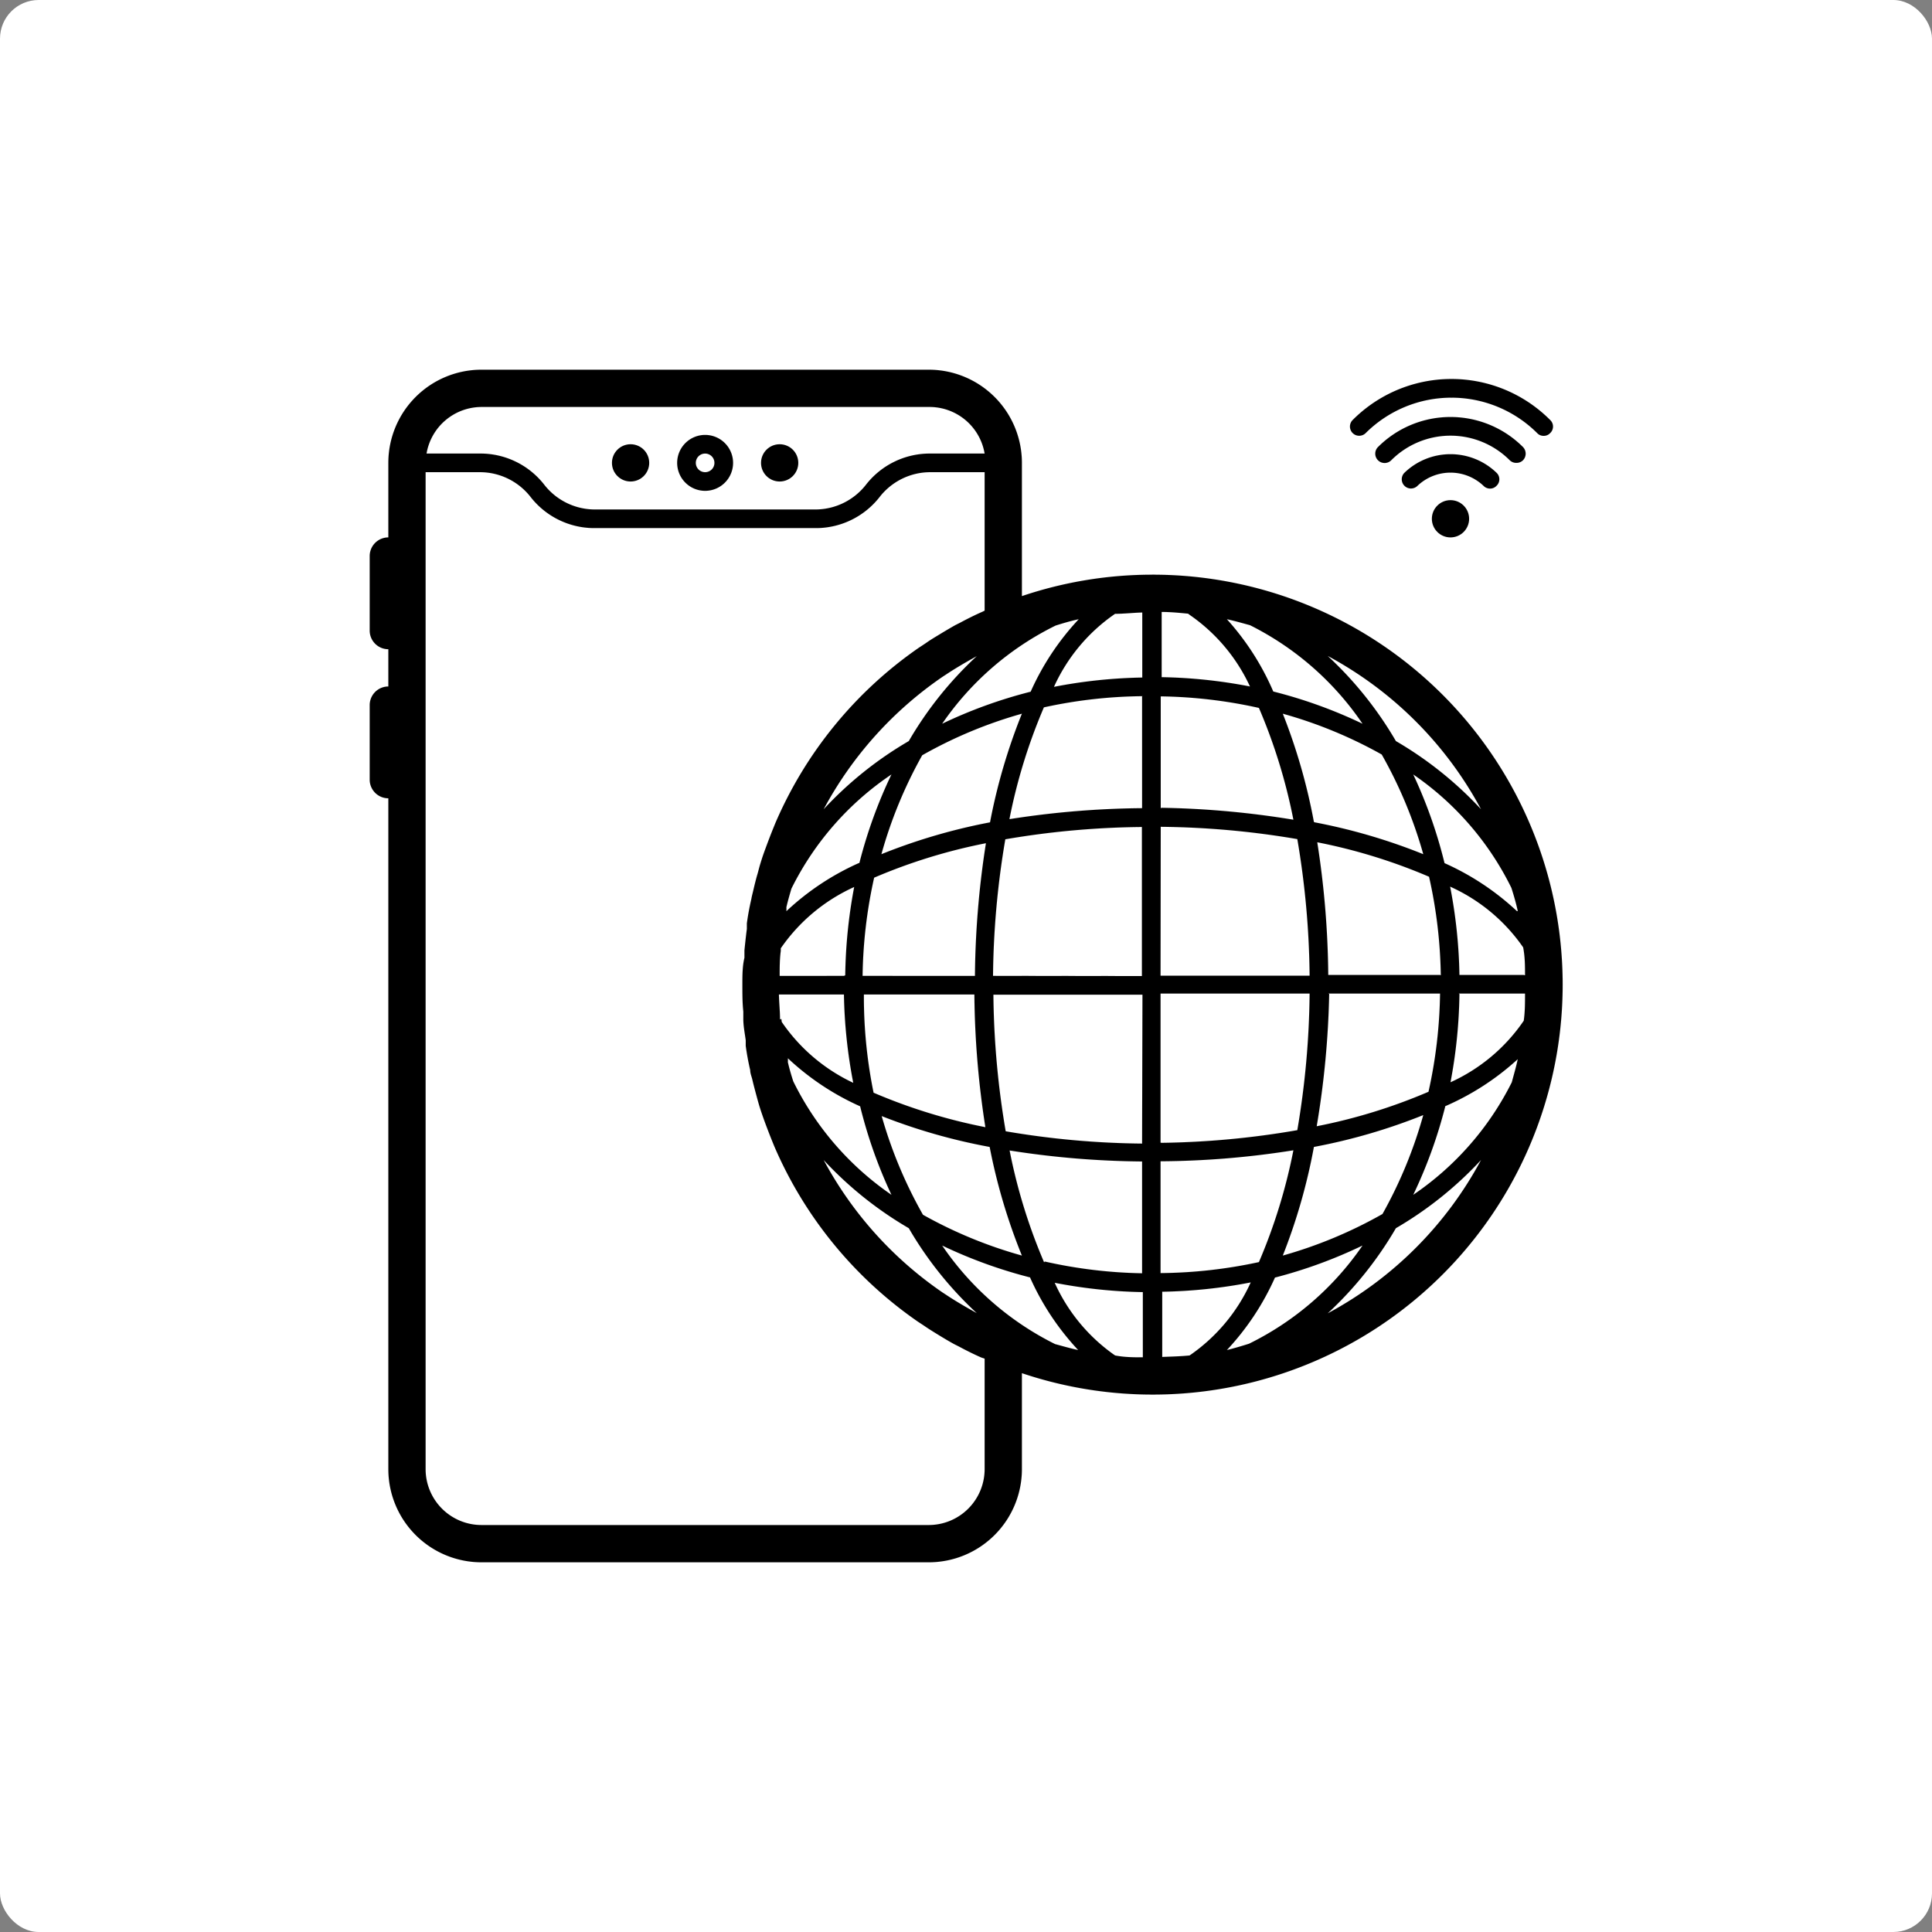 <svg xmlns="http://www.w3.org/2000/svg" width="180px" height="180px" viewBox="-19.84 -19.84 103.68 103.68" data-name="Layer 1" id="Layer_1" fill="#000000" stroke="#000000" stroke-width="0.001" transform="matrix(1, 0, 0, 1, 0, 0)"><rect x="-19.84" y="-19.84" width="103.68" height="103.68" fill="#808080" stroke="none"/><g id="SVGRepo_bgCarrier" stroke-width="0"><rect x="-19.84" y="-19.84" width="103.68" height="103.68" rx="2.074" fill="#ffffff"></rect></g><g id="SVGRepo_tracerCarrier" stroke-linecap="round" stroke-linejoin="round" stroke="#000000" stroke-width="0.64"></g><g id="SVGRepo_iconCarrier"><defs><style>.cls-1{fill:#000000;}</style></defs><title></title><path class="cls-1" d="M18,6.5A1.5,1.5,0,1,0,16.5,5,1.5,1.5,0,0,0,18,6.5Zm0-2a.5.5,0,1,1-.5.5A.5.5,0,0,1,18,4.5Z"></path><circle class="cls-1" cx="22" cy="5" r="1"></circle><circle class="cls-1" cx="58" cy="8" r="1"></circle><circle class="cls-1" cx="14" cy="5" r="1"></circle><path class="cls-1" d="M42,11a21.9,21.9,0,0,0-7,1.15V5a5,5,0,0,0-5-5H6A5,5,0,0,0,1,5V9a1,1,0,0,0-1,1v4a1,1,0,0,0,1,1v2a1,1,0,0,0-1,1v4a1,1,0,0,0,1,1V59a5,5,0,0,0,5,5H30a5,5,0,0,0,5-5V53.85A22,22,0,1,0,42,11ZM59.64,23.59a19.82,19.82,0,0,0-4.57-3.66,19.82,19.82,0,0,0-3.66-4.57A20.14,20.14,0,0,1,59.64,23.59ZM30.94,49.65l-.17-.11a20.15,20.15,0,0,1-6.41-7.13,19.82,19.82,0,0,0,4.57,3.66,19.67,19.67,0,0,0,3.65,4.56l-.34-.19C31.8,50.19,31.36,49.93,30.94,49.65Zm0-33.3c.42-.28.86-.54,1.3-.79l.34-.19a19.67,19.67,0,0,0-3.65,4.56,19.82,19.82,0,0,0-4.57,3.66,20.15,20.15,0,0,1,6.41-7.13ZM44,52.9c-.48.05-1,.06-1.47.08v-3.5a27.1,27.1,0,0,0,4.75-.5A9.5,9.5,0,0,1,44,52.9ZM40,13.1c.48,0,1-.06,1.46-.07v3.49a27.09,27.09,0,0,0-4.74.5A9.5,9.5,0,0,1,40,13.1Zm3.92,0A9.5,9.5,0,0,1,47.24,17a27.09,27.09,0,0,0-4.74-.5V13C43,13,43.48,13.05,44,13.1ZM40,52.9A9.5,9.5,0,0,1,36.76,49a27,27,0,0,0,4.73.5V53C41,53,40.52,53,40,52.9Zm-3.81-5a29.71,29.71,0,0,1-1.85-6,48,48,0,0,0,7.11.59v6A25.67,25.67,0,0,1,36.23,47.86Zm5.26-6.37a45.68,45.68,0,0,1-7.32-.66,45.81,45.81,0,0,1-.66-7.33h8Zm-15-9a25.68,25.68,0,0,1,.62-5.27,29.71,29.71,0,0,1,6-1.85,48.25,48.25,0,0,0-.59,7.12Zm-1,0H22c0-.45,0-.9.06-1.34,0-.05,0-.09,0-.14A9.57,9.57,0,0,1,26,27.76,27.09,27.09,0,0,0,25.52,32.5Zm-3.43,2.34c0-.44-.05-.89-.06-1.34h3.49a27.09,27.09,0,0,0,.5,4.74A9.57,9.57,0,0,1,22.11,35S22.1,34.89,22.09,34.84Zm4.43-1.34h6a48.25,48.25,0,0,0,.59,7.12,29.71,29.71,0,0,1-6-1.85A25.68,25.68,0,0,1,26.52,33.5Zm7-1a45.81,45.81,0,0,1,.66-7.33,45.7,45.7,0,0,1,7.33-.66v8Zm9-8a45.81,45.81,0,0,1,7.33.66,45.81,45.81,0,0,1,.66,7.33h-8Zm0-1v-6a25.77,25.77,0,0,1,5.27.62,29.71,29.71,0,0,1,1.85,6A48.25,48.25,0,0,0,42.5,23.51Zm-1-6v6a48.14,48.14,0,0,0-7.12.59,29.71,29.71,0,0,1,1.85-6A25.68,25.68,0,0,1,41.5,17.52Zm-8.21,6.77A31.2,31.2,0,0,0,27.46,26a24,24,0,0,1,2.19-5.31A24,24,0,0,1,35,18.46,31.2,31.2,0,0,0,33.29,24.29Zm-7,2.18a14,14,0,0,0-3.88,2.58,1.55,1.55,0,0,0,0-.21c.08-.35.18-.69.27-1A15.87,15.87,0,0,1,28,21.72,25.43,25.43,0,0,0,26.28,26.47ZM22.44,37.16a1.55,1.55,0,0,0,0-.21,14,14,0,0,0,3.88,2.58A25.43,25.43,0,0,0,28,44.28a15.87,15.87,0,0,1-5.27-6.09C22.62,37.85,22.52,37.51,22.44,37.16Zm5,2.88a31.2,31.2,0,0,0,5.83,1.67A31.2,31.2,0,0,0,35,47.54a24,24,0,0,1-5.31-2.19A24,24,0,0,1,27.46,40Zm8,8.68a14.07,14.07,0,0,0,2.58,3.89c-.42-.09-.83-.21-1.24-.32A15.87,15.87,0,0,1,30.72,47,25.43,25.43,0,0,0,35.47,48.72Zm7-.24v-6a47,47,0,0,0,7.13-.59,29.71,29.71,0,0,1-1.85,6A25.87,25.87,0,0,1,42.49,48.48Zm0-7v-8h8a45.81,45.81,0,0,1-.66,7.33A45.83,45.83,0,0,1,42.49,41.49Zm9-8h6a25.68,25.68,0,0,1-.62,5.27,29.71,29.71,0,0,1-6,1.85A48.25,48.25,0,0,0,51.49,33.5Zm7,0H62c0,.49,0,1-.07,1.46A9.5,9.5,0,0,1,58,38.24,27.09,27.09,0,0,0,58.48,33.5Zm3.49-1H58.48a27.09,27.09,0,0,0-.5-4.74A9.5,9.5,0,0,1,61.9,31C62,31.52,62,32,62,32.5Zm-4.49,0h-6a48.25,48.25,0,0,0-.59-7.12,29.71,29.71,0,0,1,6,1.85A25.68,25.68,0,0,1,57.48,32.5Zm-6.77-8.21A31.2,31.2,0,0,0,49,18.46a24,24,0,0,1,5.31,2.19A24,24,0,0,1,56.54,26,31.2,31.2,0,0,0,50.71,24.29Zm-2.18-7A14.07,14.07,0,0,0,46,13.39c.42.09.83.21,1.24.32A15.87,15.87,0,0,1,53.28,19,25.43,25.43,0,0,0,48.53,17.28ZM38.05,13.39a14.07,14.07,0,0,0-2.58,3.89A25.43,25.43,0,0,0,30.72,19a15.87,15.87,0,0,1,6.09-5.27C37.22,13.6,37.63,13.48,38.05,13.39ZM46,52.61a14.07,14.07,0,0,0,2.58-3.89A25.43,25.43,0,0,0,53.28,47a15.87,15.87,0,0,1-6.09,5.27C46.78,52.4,46.37,52.52,46,52.61ZM49,47.54a31.2,31.2,0,0,0,1.67-5.83A31.2,31.2,0,0,0,56.54,40a24,24,0,0,1-2.19,5.31A24,24,0,0,1,49,47.54Zm8.68-8A14.07,14.07,0,0,0,61.61,37c-.09.42-.21.83-.32,1.24A15.87,15.87,0,0,1,56,44.28,25.43,25.43,0,0,0,57.72,39.53Zm3.89-10.48a14.07,14.07,0,0,0-3.89-2.58A25.43,25.43,0,0,0,56,21.72a15.87,15.87,0,0,1,5.27,6.09C61.4,28.22,61.52,28.63,61.61,29.05ZM6,2H30a3,3,0,0,1,3,2.5H30a4.34,4.34,0,0,0-3.35,1.65A3.45,3.45,0,0,1,24,7.5H12A3.45,3.45,0,0,1,9.35,6.15,4.34,4.34,0,0,0,6,4.5H3.05A3,3,0,0,1,6,2ZM33,53.07V59a3,3,0,0,1-3,3H6a3,3,0,0,1-3-3V5.5H6A3.45,3.45,0,0,1,8.65,6.85,4.34,4.34,0,0,0,12,8.5H24a4.34,4.34,0,0,0,3.35-1.65A3.45,3.45,0,0,1,30,5.5h3v7.43l-.12.06c-.41.18-.81.38-1.2.59l-.24.12c-.34.19-.67.39-1,.59s-.42.26-.62.4l-.35.23a22,22,0,0,0-7.7,9.41l-.11.27c-.15.37-.29.74-.43,1.12s-.18.51-.26.77-.11.41-.17.61-.14.52-.2.78-.09.35-.12.53c-.1.43-.18.86-.24,1.3,0,.1,0,.2,0,.3-.05.38-.09.76-.13,1.15l0,.4C20,32,20,32.52,20,33s0,1,.05,1.44l0,.4c0,.39.08.77.13,1.15,0,.1,0,.2,0,.3.06.44.14.87.24,1.3,0,.18.08.35.12.53s.13.52.2.78.11.41.17.61.17.52.26.77.28.75.43,1.12l.11.27a22,22,0,0,0,7.7,9.41l.35.23c.2.14.41.27.62.4s.65.4,1,.59l.24.12c.39.21.79.41,1.2.59Zm18.41-2.43a19.82,19.82,0,0,0,3.66-4.57,19.82,19.82,0,0,0,4.57-3.66A20.14,20.14,0,0,1,51.41,50.64Z"></path><path class="cls-1" d="M61.54,5a.49.49,0,0,0,.35-.14.51.51,0,0,0,0-.71,5.5,5.5,0,0,0-7.78,0,.5.5,0,0,0,.71.71,4.49,4.49,0,0,1,6.36,0A.5.5,0,0,0,61.54,5Z"></path><path class="cls-1" d="M63,3.55a.47.47,0,0,0,.35-.15.48.48,0,0,0,0-.7,7.48,7.48,0,0,0-10.6,0,.49.49,0,1,0,.7.7,6.52,6.52,0,0,1,9.2,0A.47.47,0,0,0,63,3.55Z"></path><path class="cls-1" d="M60.12,6.38a.47.47,0,0,0,.35-.15.48.48,0,0,0,0-.7,3.56,3.56,0,0,0-4.94,0,.49.49,0,1,0,.7.7,2.57,2.57,0,0,1,3.54,0A.49.49,0,0,0,60.12,6.38Z"></path></g></svg>